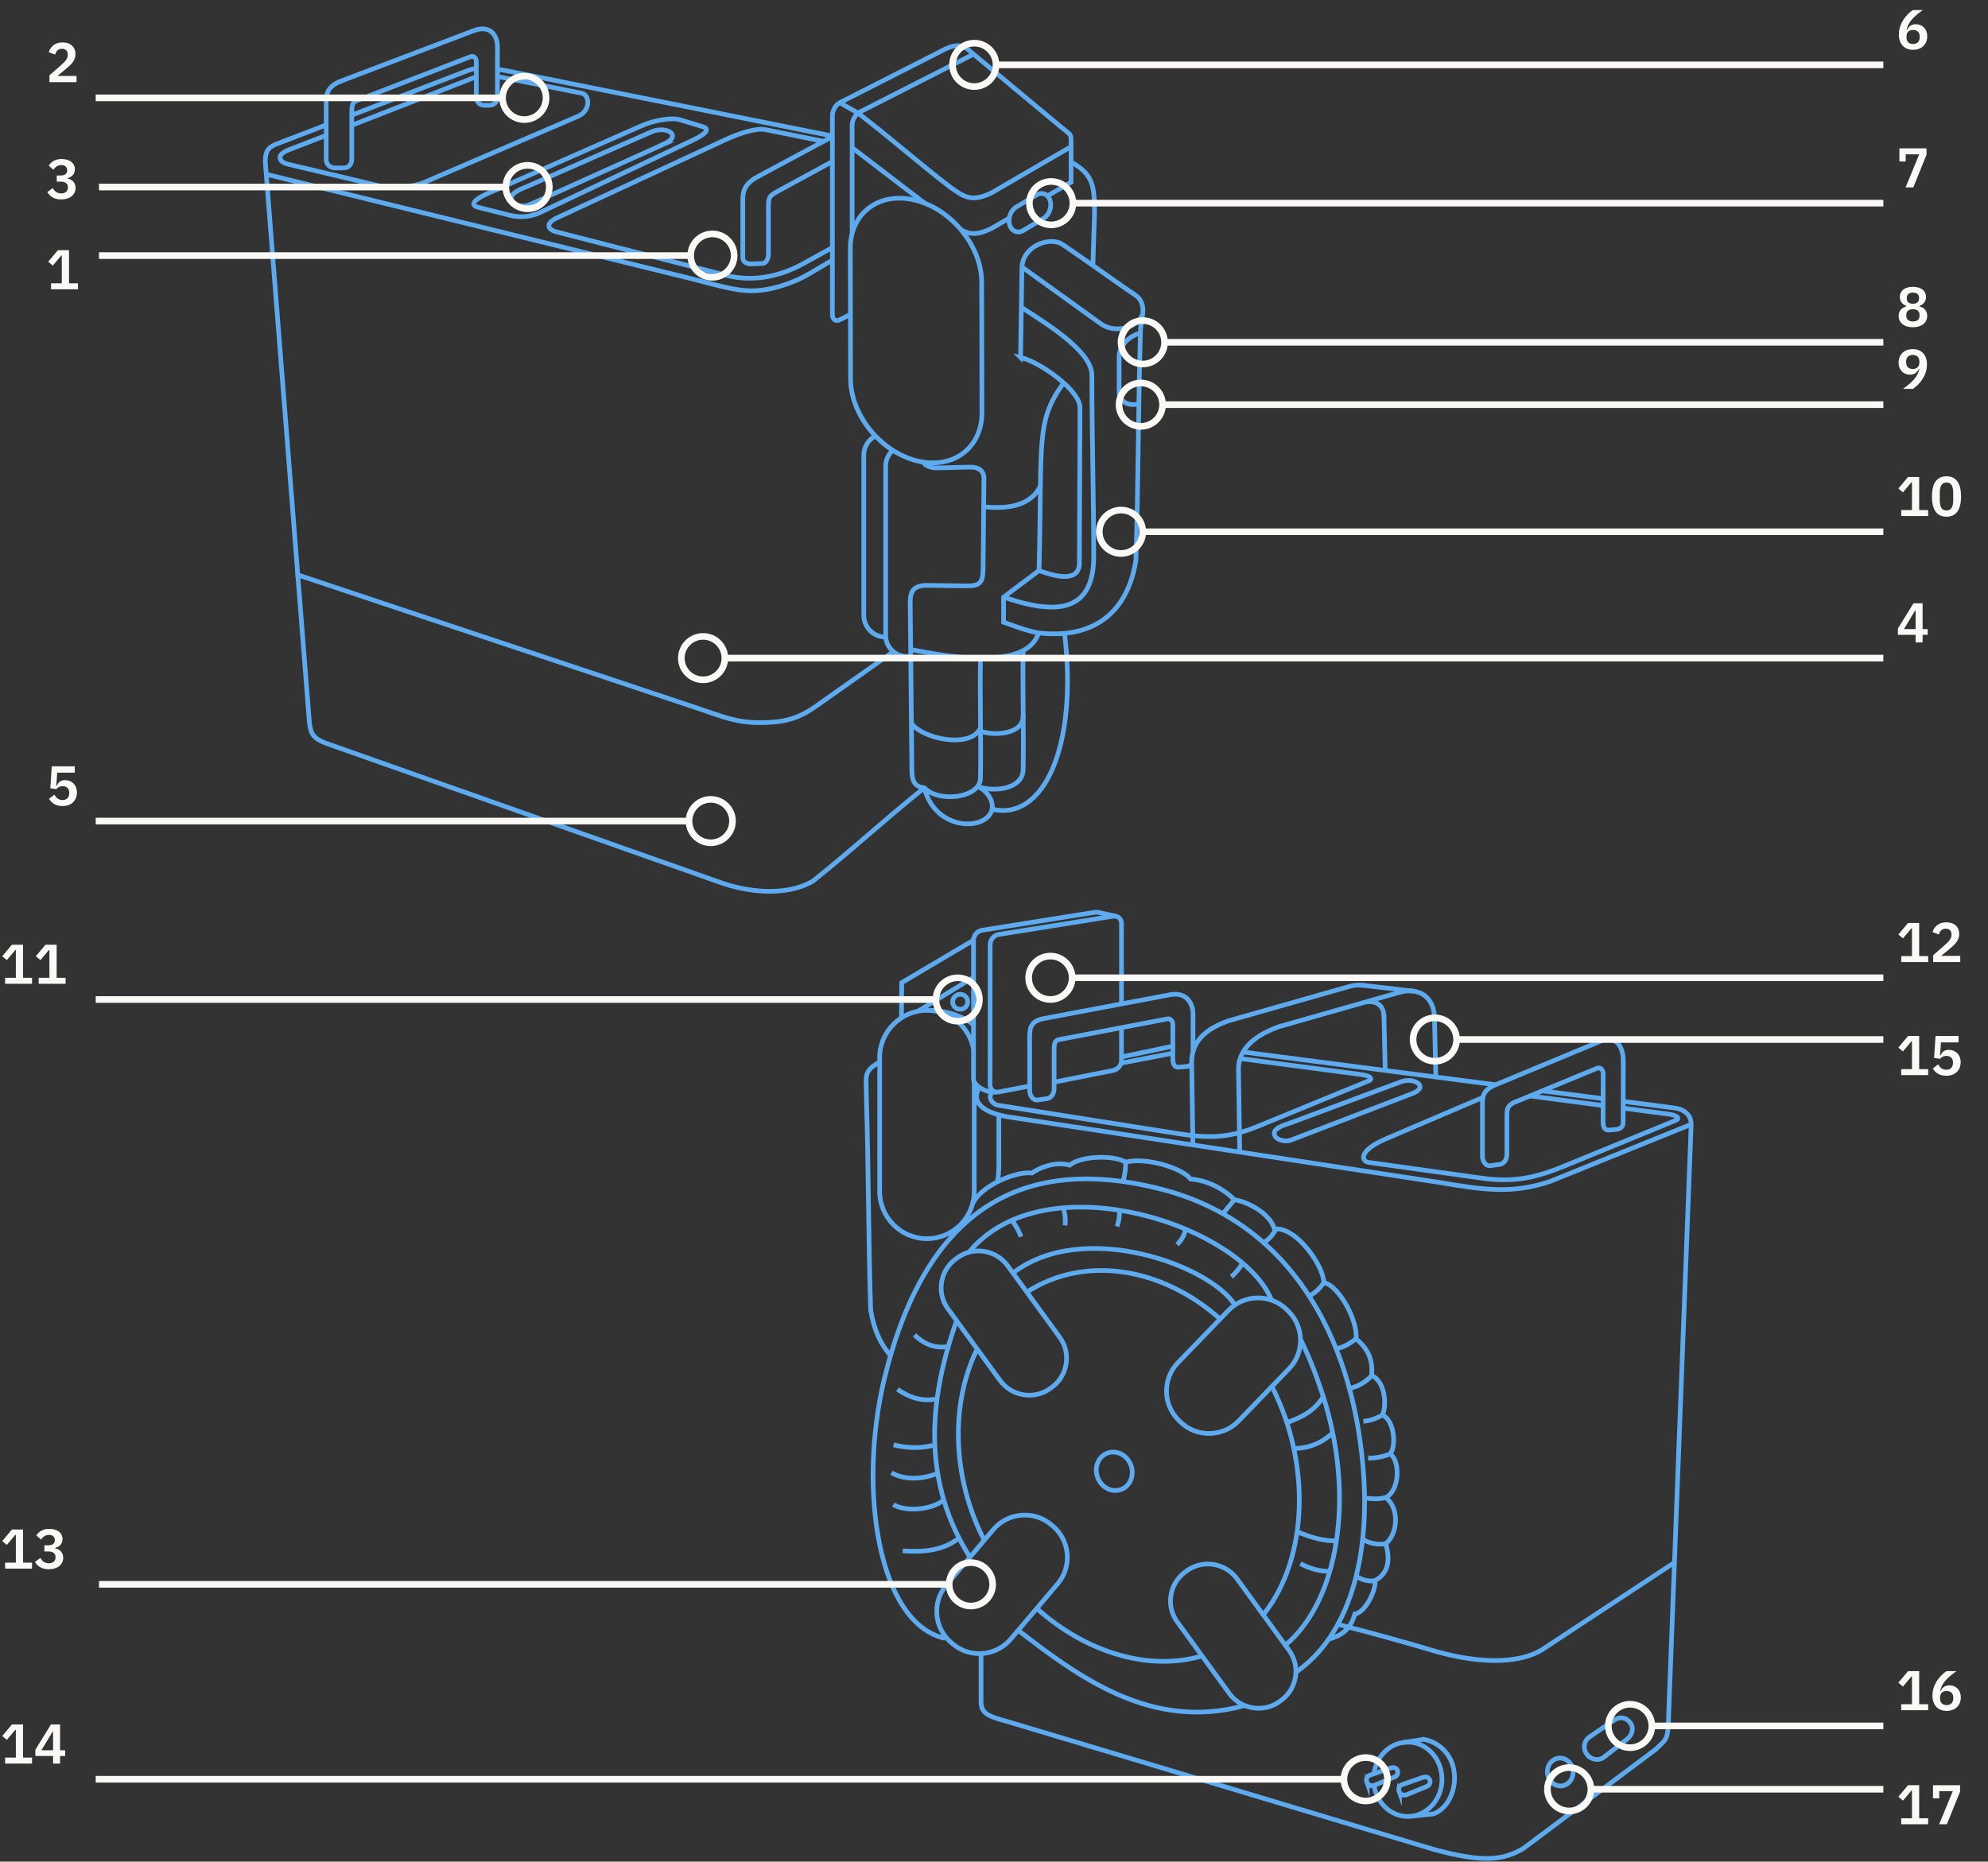 <svg width="426" height="399" viewBox="0 0 426 399" fill="none" xmlns="http://www.w3.org/2000/svg">
<rect x="0" y="0" width="426" height="399" fill="#333333" stroke="none"/>
<g clip-path="url(#clip0_7129_48858)">
<path fill-rule="evenodd" clip-rule="evenodd" d="M196.25 42.938C203.989 44.915 210.334 52.814 210.361 60.466L210.416 88.43C210.429 96.083 204.112 100.734 196.373 98.743C188.634 96.765 182.276 88.867 182.263 81.214L182.208 53.25C182.194 45.597 188.511 40.946 196.25 42.938Z" stroke="#5EAAEE" stroke-miterlimit="22.93"/>
<path d="M182.235 67.383L179.952 68.543C179.077 68.993 178.366 68.447 178.366 67.356V24.823C178.366 23.718 179.077 22.45 179.952 22.013L201.46 11.073C205.261 8.959 206.491 9.722 208.406 11.441C214.736 16.72 221.081 21.986 227.411 27.265C229.722 29.188 229.503 28.452 229.517 31.412C229.531 34.085 229.503 36.363 229.517 39.037C227.821 40.019 226.126 41.001 224.43 41.997M182.604 31.657C187.773 35.613 192.955 39.569 198.123 43.539M205.985 49.295C207.695 50.236 209.417 50.482 212.549 48.913L216.268 46.744" stroke="#5EAAEE" stroke-miterlimit="22.93"/>
<path d="M182.604 50.077V26.846C182.604 25.741 183.315 24.473 184.191 24.036L208.611 11.609" stroke="#5EAAEE" stroke-miterlimit="22.93"/>
<path d="M179.966 22.016L183.876 24.239C190.658 29.436 197.044 35.084 203.839 40.281C206.56 42.123 208.16 43.473 212.549 41.29L229.545 31.414" stroke="#5EAAEE" stroke-miterlimit="22.93"/>
<path d="M229.544 34.727C235.752 38.3 234.576 41.015 234.193 56.852" stroke="#5EAAEE" stroke-miterlimit="22.93"/>
<path fill-rule="evenodd" clip-rule="evenodd" d="M218.688 76.611C218.784 70.145 218.893 63.679 218.989 57.213C219.303 52.575 225.06 50.625 227.698 52.398C233.113 56.068 237.174 59.055 242.342 62.615C243.368 63.325 244.024 63.57 244.557 64.757C244.804 65.316 244.94 65.93 244.913 66.707C244.872 68.072 244.448 69.258 244.393 70.786C243.901 87.251 243.928 103.634 243.409 120.098C241.659 131.107 234.59 136.959 222.735 135.677C220.124 135.281 217.348 134.149 215.051 133.358V127.997C217.703 125.95 219.987 124.327 222.639 122.281C229.913 125.023 231.294 122.84 231.294 120.712L231.431 87.305C231.335 83.54 222.653 77.498 218.674 76.597L218.688 76.611Z" stroke="#5EAAEE" stroke-miterlimit="22.93"/>
<path d="M218.866 65.883C225.565 70.139 234.056 75.636 233.974 80.506C233.974 93.383 234.357 106.11 234.371 118.974C234.371 121.074 234.221 123.066 233.468 125.058C230.898 131.892 222.94 130.678 215.064 127.977" stroke="#5EAAEE" stroke-miterlimit="22.93"/>
<path d="M218.989 57.227C224.567 61.237 230.146 65.261 235.725 69.272C238.705 71.645 244.202 70.322 244.899 67.021" stroke="#5EAAEE" stroke-miterlimit="22.93"/>
<path d="M244.38 71.422C244.284 71.449 244.175 71.463 244.079 71.49C241.741 72.118 239.826 74.314 239.813 76.387V83.931C239.785 85.99 241.7 87.177 244.038 86.55" stroke="#5EAAEE" stroke-miterlimit="22.93"/>
<path fill-rule="evenodd" clip-rule="evenodd" d="M225.032 43.007C225.443 44.385 224.8 46.104 223.61 46.813L219.262 49.405C218.073 50.114 216.76 49.568 216.35 48.177C215.94 46.799 216.582 45.081 217.772 44.371L222.12 41.779C223.31 41.07 224.622 41.616 225.032 43.007Z" stroke="#5EAAEE" stroke-miterlimit="22.93"/>
<path d="M222.653 122.288C223.364 94.242 221.874 90.409 227.931 82.047" stroke="#5EAAEE" stroke-miterlimit="22.93"/>
<path d="M75.366 24.677C83.707 21.471 92.061 18.265 100.402 15.06C100.962 14.882 101.482 14.746 102.07 14.664M106.596 14.841C107.635 14.991 108.893 15.223 110.424 15.537C133.122 20.08 155.682 24.595 178.38 29.151M197.987 99.061C197.987 99.907 199.915 100.316 200.694 100.275C203.019 100.275 205.357 100.125 207.681 100.125C209.664 100.002 211.017 100.903 210.84 102.976C210.785 109.346 210.717 115.703 210.662 122.073C210.593 124.733 210.142 125.593 207.148 125.579C204.331 125.538 201.501 125.497 198.684 125.456C195.526 125.484 194.992 126.889 195.047 129.508L195.403 165.193C195.403 167.103 195.909 168.548 197.727 168.78C198.206 168.835 198.192 168.753 197.754 169.108C189.455 175.751 182.564 182.189 174.209 188.833C168.111 192.407 159.388 191.029 153.932 188.983C126.312 179.229 98.679 169.476 71.059 159.723C67.012 158.4 66.615 157.445 66.287 154.73C63.142 114.803 60.121 76.308 56.976 36.367C56.525 32.534 57.345 31.77 58.89 31.006C62.554 29.601 66.205 28.196 69.87 26.791" stroke="#5EAAEE" stroke-miterlimit="22.93"/>
<path d="M191.424 139.666C185.886 143.567 180.458 147.414 174.92 151.315C171.037 154.057 168.18 154.794 163.339 154.875C157.802 154.971 154.753 153.539 149.775 151.888C120.98 142.285 92.184 132.681 63.389 123.078" stroke="#5EAAEE" stroke-miterlimit="22.93"/>
<path d="M57.072 37.359C87.399 44.807 117.726 52.255 148.039 59.703C155.997 61.763 158.964 62.691 163.244 62.186C166.607 61.791 170.586 60.344 173.334 58.721L178.366 55.761" stroke="#5EAAEE" stroke-miterlimit="22.93"/>
<path d="M194.788 140.666C194.623 140.679 194.459 140.693 194.295 140.693C191.821 140.693 189.783 138.674 189.783 136.192V99.92C189.783 98.57 190.371 97.342 191.328 96.523" stroke="#5EAAEE" stroke-miterlimit="22.93"/>
<path d="M189.797 136.549C187.199 136.549 185.093 134.448 185.093 131.87V97.563C185.093 95.776 186.105 94.221 187.582 93.43" stroke="#5EAAEE" stroke-miterlimit="22.93"/>
<path d="M228.122 135.742C231.035 160.228 223.542 176.051 212.59 173.432C211.564 178.138 200.462 178.289 198.069 168.863" stroke="#5EAAEE" stroke-miterlimit="22.93"/>
<path fill-rule="evenodd" clip-rule="evenodd" d="M73.055 17.378L101.509 6.574C104.832 5.305 106.596 7.338 106.596 10.08V20.883C106.596 21.811 105.844 22.561 104.914 22.561H103.752C102.822 22.561 102.07 21.811 102.07 20.883V13.326C102.125 12.44 101.496 11.88 100.853 12.139L76.611 21.497C75.653 21.797 75.38 22.357 75.38 24.048V34.197C75.38 35.179 74.696 35.984 73.712 35.984H71.702C70.717 35.984 69.897 35.179 69.897 34.197V22.63C69.897 20.679 69.706 18.674 73.069 17.391L73.055 17.378Z" stroke="#5EAAEE" stroke-miterlimit="22.93"/>
<path d="M178.366 34.621L166.771 40.937C164.939 41.932 164.666 42.219 164.666 44.156V54.305C164.666 55.287 164.324 56.433 163.312 56.474L161.029 56.556C160.03 56.596 159.169 56.16 159.169 55.178V43.61C159.169 41.66 158.978 39.681 162.341 37.881L178.366 29.273" stroke="#5EAAEE" stroke-miterlimit="22.93"/>
<path fill-rule="evenodd" clip-rule="evenodd" d="M145.714 25.681L150.514 27.127C152.223 27.646 151.307 28.696 148.599 29.978L115.907 45.461C113.186 46.743 110.944 46.566 109.221 46.129L102.398 44.41C100.661 43.974 101.564 42.774 104.312 41.559L137.524 26.936C140.272 25.722 144.033 25.149 145.728 25.668L145.714 25.681Z" stroke="#5EAAEE" stroke-miterlimit="22.93"/>
<path d="M75.366 26.861L99.294 17.531C100.237 17.163 101.112 16.78 102.07 16.48M106.595 16.453C106.924 16.48 107.238 16.508 107.498 16.576L124.644 19.973C126.394 20.314 126.627 23.724 123.878 24.911L90.817 39.124C88.055 40.311 82.941 40.243 81.204 39.82L61.624 35.169C59.888 34.759 58.986 33.245 61.789 32.154L69.883 29.003" stroke="#5EAAEE" stroke-miterlimit="22.93"/>
<path d="M178.366 53.063L172.104 56.515C166.839 59.42 161.124 60.416 155.614 59.011L119.216 49.694C117.493 49.258 116.645 47.948 119.38 46.679L155.504 29.915C158.649 28.455 162.191 27.418 163.941 27.773L176.37 30.269" stroke="#5EAAEE" stroke-miterlimit="22.93"/>
<path fill-rule="evenodd" clip-rule="evenodd" d="M142.241 30.897L113.541 43.843C112.229 44.429 110.315 44.115 109.754 43.242C108.605 41.442 112.065 40.364 113.364 39.791L139.616 28.251C142.693 26.901 146.439 28.988 142.228 30.897H142.241Z" stroke="#5EAAEE" stroke-miterlimit="22.93"/>
<path d="M210.798 108.609C216.924 109.264 221.122 107.927 222.954 104.148" stroke="#5EAAEE" stroke-miterlimit="22.93"/>
<path d="M195.143 139.222C197.536 139.604 203.99 141.064 210.101 141.05C215.612 141.05 221.081 140.15 222.571 135.648" stroke="#5EAAEE" stroke-miterlimit="22.93"/>
<path d="M210.101 141.047C209.951 149.695 210.252 158.125 210.101 166.774C210.019 171.166 200.927 172.053 198.083 168.834" stroke="#5EAAEE" stroke-miterlimit="22.93"/>
<path d="M219.248 139.422C219.098 147.961 219.399 156.364 219.248 164.903C219.166 169.282 212.754 169.8 209.472 168.559" stroke="#5EAAEE" stroke-miterlimit="22.93"/>
<path d="M210.115 155.995C207.968 160.756 196.921 158.137 195.198 154.781" stroke="#5EAAEE" stroke-miterlimit="22.93"/>
<path d="M219.262 153.281C219.412 157.565 212.631 157.728 210.128 156.692" stroke="#5EAAEE" stroke-miterlimit="22.93"/>
<path d="M212.59 173.444C212.918 171.466 211.468 169.625 209.855 168.711" stroke="#5EAAEE" stroke-miterlimit="22.93"/>
<path d="M220.643 232.762C218.414 233.184 216.185 233.621 213.957 234.044C212.972 234.235 212.152 233.498 212.152 232.489C212.152 222.463 212.166 212.436 212.179 202.41C212.179 201.401 212.986 200.432 213.984 200.282C222.161 198.973 230.337 197.677 238.514 196.367C239.512 196.204 240.318 196.913 240.318 197.922V215.178M240.318 220.266V227.305C240.318 228.315 239.498 229.242 238.514 229.433C234.302 230.265 230.077 231.097 225.866 231.929" stroke="#5EAAEE" stroke-miterlimit="22.93"/>
<path d="M188.484 227.586C187.554 228.227 186.406 228.814 185.913 229.891C185.681 230.396 185.571 230.969 185.585 231.678C185.612 232.92 185.626 234.311 185.667 235.702C186.118 250.748 186.091 265.713 186.57 280.759C187.212 284.81 188.648 288.098 190.836 290.498" stroke="#5EAAEE" stroke-miterlimit="22.93"/>
<path d="M255.359 228.015C255.113 228.342 254.703 228.547 254.183 228.588C253.637 228.642 253.09 228.697 252.543 228.738C251.572 228.833 251.326 227.81 251.326 226.924V219.708C251.38 218.875 250.779 218.234 250.164 218.371C242.466 219.844 234.768 221.317 227.056 222.79C226.14 222.913 225.88 223.418 225.88 225.028V233.362C225.88 234.304 225.333 235.327 224.39 235.463C223.692 235.558 222.995 235.668 222.298 235.763C221.354 235.9 220.643 234.754 220.643 233.812V222.777C220.643 220.908 220.452 218.903 223.679 218.303C232.717 216.597 241.755 214.892 250.793 213.187C253.978 212.587 255.646 214.742 255.646 217.348V225.423" stroke="#5EAAEE" stroke-miterlimit="22.93"/>
<path fill-rule="evenodd" clip-rule="evenodd" d="M302.586 234.396C293.945 237.711 285.303 241.025 276.675 244.34C275.499 244.79 273.763 244.395 273.257 243.563C272.218 241.858 275.335 241.107 276.525 240.671C284.428 237.724 292.331 234.791 300.234 231.845C303.01 230.808 306.387 232.936 302.586 234.396Z" stroke="#5EAAEE" stroke-miterlimit="22.93"/>
<path d="M213.396 234.055C210.867 234.246 208.611 232.391 208.611 231.368V201.508C208.611 200.498 209.418 199.53 210.416 199.38C218.346 198.111 226.277 196.856 234.207 195.588C234.836 195.492 234.877 195.451 235.492 195.588C236.695 195.847 237.899 196.106 239.102 196.365" stroke="#5EAAEE" stroke-miterlimit="22.93"/>
<path fill-rule="evenodd" clip-rule="evenodd" d="M237.297 311.443C239.266 310.707 241.508 311.839 242.329 313.994C243.149 316.15 242.219 318.496 240.25 319.232C238.281 319.969 236.039 318.837 235.219 316.682C234.398 314.526 235.328 312.194 237.297 311.443Z" stroke="#5EAAEE" stroke-miterlimit="22.93"/>
<path d="M220.041 276.929C232.457 268.895 249.028 271.623 261.457 282.7M272.56 297.173C280.928 313.556 280.34 334.017 270.769 345.994M257.711 354.861C246.294 358.326 232.703 354.192 222.174 344.739M210.908 330.129C203.962 316.598 203.634 300.801 209.39 289.138" stroke="#5EAAEE" stroke-miterlimit="22.93"/>
<path fill-rule="evenodd" clip-rule="evenodd" d="M275.678 280.628C275.787 280.737 275.896 280.833 275.992 280.942C279.479 284.298 279.588 289.877 276.224 293.355C272.615 297.093 269.019 300.817 265.409 304.554C262.045 308.033 256.453 308.142 252.966 304.786C252.857 304.677 252.748 304.582 252.652 304.473C249.165 301.117 249.056 295.538 252.42 292.059C256.029 288.322 259.625 284.598 263.235 280.86C266.599 277.382 272.191 277.272 275.678 280.628Z" stroke="#5EAAEE" stroke-miterlimit="22.93"/>
<path fill-rule="evenodd" clip-rule="evenodd" d="M204.181 352.348C204.071 352.252 203.948 352.157 203.839 352.061C200.147 348.937 199.668 343.372 202.8 339.689C206.15 335.733 209.513 331.777 212.863 327.821C215.994 324.138 221.573 323.661 225.265 326.784C225.374 326.88 225.497 326.975 225.606 327.071C229.298 330.195 229.777 335.76 226.646 339.443C223.296 343.399 219.932 347.355 216.582 351.311C213.451 354.994 207.872 355.472 204.181 352.348Z" stroke="#5EAAEE" stroke-miterlimit="22.93"/>
<path fill-rule="evenodd" clip-rule="evenodd" d="M349.28 369.169C349.28 369.169 349.335 369.237 349.362 369.278C350.196 370.424 349.731 371.911 348.61 372.784C346.969 374.052 345.342 375.334 343.701 376.603C342.58 377.476 340.926 377.176 340.078 376.03C340.051 375.989 340.023 375.962 339.996 375.921C339.162 374.775 339.394 373.111 340.57 372.306C342.334 371.092 344.111 369.892 345.875 368.678C347.051 367.873 348.432 368.023 349.266 369.169H349.28Z" stroke="#5EAAEE" stroke-miterlimit="22.93"/>
<path fill-rule="evenodd" clip-rule="evenodd" d="M225.333 297.38C225.224 297.462 225.128 297.53 225.019 297.612C221.573 300.067 216.76 299.262 214.271 295.838C210.552 290.723 206.833 285.608 203.114 280.492C200.626 277.068 201.446 272.226 204.892 269.77C205.001 269.689 205.097 269.62 205.206 269.539C208.652 267.07 213.465 267.888 215.953 271.312C219.672 276.427 223.391 281.543 227.111 286.658C229.599 290.082 228.779 294.924 225.333 297.38Z" stroke="#5EAAEE" stroke-miterlimit="22.93"/>
<path d="M208.761 231.844V255.375C208.761 260.941 204.194 265.483 198.629 265.483C193.064 265.483 188.498 260.927 188.498 255.375V226.647C188.498 221.082 193.064 216.539 198.629 216.539C203.606 216.539 207.763 220.154 208.611 224.887" stroke="#5EAAEE" stroke-miterlimit="22.93"/>
<path d="M198.629 216.523C202.526 216.523 205.972 217.56 208.611 219.634M214.039 238.949V249.426C214.039 250.817 213.943 252.113 213.752 253.313" stroke="#5EAAEE" stroke-miterlimit="22.93"/>
<path fill-rule="evenodd" clip-rule="evenodd" d="M320.689 232.416C328.127 229.32 335.552 226.237 342.99 223.14C346.19 221.926 347.967 224.027 347.844 227.901C347.844 232.13 347.83 236.359 347.817 240.587C347.817 241.46 347.256 241.979 346.367 242.061C345.82 242.115 345.274 242.17 344.727 242.211C343.756 242.306 343.51 241.283 343.51 240.396C343.51 237.996 343.537 232.648 343.537 230.234C343.592 229.402 342.99 228.761 342.375 228.897C336.345 231.393 330.301 233.89 324.258 236.372C323.137 237.068 322.904 237.504 322.904 239.114V247.449C322.904 248.39 322.357 249.413 321.414 249.55C320.717 249.645 320.019 249.754 319.322 249.85C318.378 249.986 317.667 248.84 317.667 247.899V236.863C317.667 234.995 317.667 233.644 320.703 232.389L320.689 232.416Z" stroke="#5EAAEE" stroke-miterlimit="22.93"/>
<path d="M193.174 218.136C193.188 215.626 193.215 213.116 193.229 210.606C198.356 207.578 203.483 204.55 208.611 201.508" stroke="#5EAAEE" stroke-miterlimit="22.93"/>
<path d="M208.61 209.445C204.645 211.873 200.694 214.288 196.729 216.716" stroke="#5EAAEE" stroke-miterlimit="22.93"/>
<path d="M210.224 354.412C210.224 357.959 210.224 361.519 210.224 365.066C210.47 367.126 211.345 367.767 215.953 368.995C246.362 378.12 276.771 387.233 307.18 396.358C317.777 399.278 322.221 398.718 326.501 396.127C335.921 389.074 345.342 382.008 354.763 374.956C357.484 372.391 357.415 373.005 357.621 366.157C359.207 324.443 360.806 282.729 362.392 241.014C362.406 238.832 360.765 237.659 358.578 237.44C354.995 236.977 351.427 236.513 347.844 236.049M343.51 235.476C339.203 234.917 334.882 234.358 330.575 233.798M320.525 232.502C302.258 230.129 284.633 227.851 266.38 225.477M256.111 224.14C255.947 224.127 255.783 224.1 255.633 224.086M251.312 224.222C247.648 224.986 243.983 225.764 240.319 226.528M209.869 233.034C208.351 235.503 209.418 238.15 215.707 239.323C246.472 244.002 277.236 248.681 308.001 253.36C318.146 255.078 324.026 255.91 332.093 253.237C342.184 249.158 352.288 245.066 362.379 240.987" stroke="#5EAAEE" stroke-miterlimit="22.93"/>
<path d="M265.655 246.933C265.573 240.958 265.477 234.997 265.395 229.022C265.409 225.776 267.61 222.338 274.077 220.033C282.582 217.619 291.087 215.19 299.592 212.776C304.008 211.398 307.44 213.635 307.399 218.492C307.495 222.557 307.577 226.608 307.672 230.673" stroke="#5EAAEE" stroke-miterlimit="22.93"/>
<path d="M255.619 245.403C255.537 239.428 255.441 233.685 255.359 227.71C255.373 224.464 256.767 221.081 263.235 218.789C271.739 216.375 280.244 213.947 288.749 211.532C290.034 211.137 291.237 211.041 292.29 211.218M296.556 217.384C296.652 221.395 296.734 225.405 296.829 229.415" stroke="#5EAAEE" stroke-miterlimit="22.93"/>
<path d="M302.764 212.417C299.099 211.994 295.435 211.571 291.771 211.148" stroke="#5EAAEE" stroke-miterlimit="22.93"/>
<path d="M296.57 217.862C296.488 215.488 295.066 214.424 292.591 214.765" stroke="#5EAAEE" stroke-miterlimit="22.93"/>
<path d="M286.465 348.083C293.603 349.911 300.754 351.862 307.932 354.017C318.529 356.936 326.131 356.2 330.411 353.594C339.873 347.361 349.334 341.14 358.783 334.906" stroke="#5EAAEE" stroke-miterlimit="22.93"/>
<path fill-rule="evenodd" clip-rule="evenodd" d="M334.772 376.85C333.268 376.564 331.846 377.655 331.614 379.278C331.381 380.902 332.407 382.457 333.911 382.743C335.415 383.03 336.823 381.938 337.069 380.315C337.302 378.692 336.276 377.137 334.772 376.85Z" stroke="#5EAAEE" stroke-miterlimit="22.93"/>
<path d="M294.41 380.176C294.929 376.329 297.978 373.383 301.67 373.383C305.717 373.383 308.999 376.957 308.999 381.349C308.999 385.742 305.717 389.316 301.67 389.316C298.033 389.316 295.011 386.437 294.437 382.659" stroke="#5EAAEE" stroke-miterlimit="22.93"/>
<path fill-rule="evenodd" clip-rule="evenodd" d="M299.893 384.147C299.893 384.147 299.879 384.106 299.865 384.092C299.578 383.519 299.756 382.728 300.371 382.523C301.862 382.005 303.338 381.487 304.829 380.968C305.43 380.764 306.005 380.791 306.305 381.35C306.305 381.364 306.319 381.391 306.333 381.405C306.62 381.978 306.36 382.619 305.758 382.865C304.323 383.451 302.901 384.051 301.465 384.638C300.877 384.883 300.18 384.706 299.893 384.133V384.147Z" stroke="#5EAAEE" stroke-miterlimit="22.93"/>
<path d="M302.887 389.225C304.295 389.074 305.717 388.924 307.126 388.774C310.093 387.738 311.87 384.095 311.679 380.535C311.474 376.538 308.876 373.551 305.088 372.773C303.625 373.005 302.149 373.237 300.686 373.469" stroke="#5EAAEE" stroke-miterlimit="22.93"/>
<path fill-rule="evenodd" clip-rule="evenodd" d="M292.974 382.131C292.974 382.131 292.96 382.09 292.946 382.077C292.659 381.504 292.837 380.712 293.452 380.508C294.943 379.99 296.419 379.471 297.91 378.953C298.511 378.748 299.086 378.775 299.386 379.335C299.386 379.348 299.4 379.376 299.414 379.389C299.701 379.962 299.441 380.603 298.839 380.849C297.404 381.435 295.982 382.036 294.546 382.622C293.958 382.868 293.261 382.69 292.974 382.117V382.131Z" stroke="#5EAAEE" stroke-miterlimit="22.93"/>
<path d="M327.909 234.898C333.105 235.58 338.3 236.263 343.496 236.945M347.817 237.504C351.057 237.927 354.298 238.35 357.552 238.786C359.63 239.059 359.931 239.768 359.152 240.096C351.167 243.37 343.168 246.657 335.183 249.931C329.071 252.441 324.395 253.464 317.531 252.509C309.436 251.377 301.342 250.245 293.234 249.126C291.88 248.935 290.786 246.725 297.076 244.038C303.981 241.091 310.872 238.145 317.777 235.199" stroke="#5EAAEE" stroke-miterlimit="22.93"/>
<path d="M265.737 226.878C274.406 228.024 283.088 229.17 291.757 230.316C293.835 230.589 294.136 231.298 293.357 231.625C285.371 234.899 277.373 238.187 269.388 241.46C263.276 243.97 258.873 243.998 252.036 242.906C239.293 240.901 226.563 238.882 213.82 236.877C212.835 236.727 211.277 235.186 212.863 233.849M240.236 227.86C243.928 227.151 247.62 226.442 251.312 225.719" stroke="#5EAAEE" stroke-miterlimit="22.93"/>
<path fill-rule="evenodd" clip-rule="evenodd" d="M274.474 364.476C274.365 364.557 274.269 364.626 274.16 364.707C270.714 367.163 265.901 366.358 263.413 362.934C259.693 357.819 255.974 352.703 252.255 347.588C249.767 344.164 250.587 339.321 254.033 336.866C254.142 336.784 254.238 336.716 254.347 336.634C257.793 334.179 262.606 334.984 265.094 338.407C268.813 343.523 272.533 348.638 276.252 353.754C278.74 357.178 277.92 362.02 274.474 364.476Z" stroke="#5EAAEE" stroke-miterlimit="22.93"/>
<path d="M218.196 349.433C231.131 359.405 246.732 371.041 266.694 365.543M277.701 358.395C289.228 350.375 293.234 334.033 292.277 317.268C290.65 288.772 277.729 262.213 248.687 254.833C215.475 246.403 197.385 263.208 189.551 295.306C183.753 319.096 188.197 348.015 202.485 351.138" stroke="#5EAAEE" stroke-miterlimit="22.93"/>
<path d="M207.749 333.595C197.932 317.963 198.629 300.98 204.987 283.069M217.074 272.838C232.224 261.216 259.434 271.283 264.616 279.7" stroke="#5EAAEE" stroke-miterlimit="22.93"/>
<path d="M278.685 287.094C280.559 290.736 282.309 295.456 283.526 299.234C290.376 320.596 286.944 342.967 275.431 352.612" stroke="#5EAAEE" stroke-miterlimit="22.93"/>
<path d="M284.702 351.324C287.204 350.655 289.378 349.4 290.335 345.908C292.454 345.731 294.929 340.875 294.629 338.774C297.527 337.219 297.951 334.395 296.953 330.862C299.606 328.652 299.879 323.21 296.953 320.959C299.756 319.636 300.235 313.443 297.91 311.588C299.223 309.951 298.826 304.453 296.242 303.267C297.281 300.961 296.666 295.873 293.918 294.823C294.232 291.644 293.234 289.066 290.581 286.965C291.032 282.887 286.698 275.384 283.663 274.893C283.69 271.36 277.742 262.848 273.107 263.407C272.041 259.861 267.022 257.474 264.493 257.133C262.374 254.923 258.805 252.958 255.127 252.699C253.363 250.367 245.692 247.966 241.208 249.071C238.61 247.529 231.773 247.693 229.203 249.712C226.181 248.852 222.694 250.285 221.108 251.417C218.004 250.967 210.334 253.9 208.378 258.06" stroke="#5EAAEE" stroke-miterlimit="22.93"/>
<path d="M283.553 299.328C281.803 302.302 278.945 303.802 275.759 304.88" stroke="#5EAAEE" stroke-miterlimit="22.93"/>
<path d="M285.577 307.102C282.747 309.775 279.424 310.525 277.236 310.416" stroke="#5EAAEE" stroke-miterlimit="22.93"/>
<path d="M297.91 311.602C296.611 312.188 294.3 312.625 293.166 312.461" stroke="#5EAAEE" stroke-miterlimit="22.93"/>
<path d="M296.242 303.273C294.915 304.037 293.562 304.501 292.153 304.624" stroke="#5EAAEE" stroke-miterlimit="22.93"/>
<path d="M293.917 294.828C292.673 296.26 291.046 297.12 289.173 297.597" stroke="#5EAAEE" stroke-miterlimit="22.93"/>
<path d="M290.567 286.969C289.2 287.965 287.997 288.742 286.465 289.015" stroke="#5EAAEE" stroke-miterlimit="22.93"/>
<path d="M283.662 274.898C282.815 276.222 281.748 277.122 280.545 277.763" stroke="#5EAAEE" stroke-miterlimit="22.93"/>
<path d="M273.435 263.367C272.833 264.622 271.944 265.604 270.796 266.341" stroke="#5EAAEE" stroke-miterlimit="22.93"/>
<path d="M296.953 320.961C295.366 321.357 293.876 321.288 292.413 321.016" stroke="#5EAAEE" stroke-miterlimit="22.93"/>
<path d="M296.953 330.865C295.339 331.111 293.685 330.879 291.989 329.938" stroke="#5EAAEE" stroke-miterlimit="22.93"/>
<path d="M294.628 338.777C293.247 338.995 291.907 338.682 290.622 337.781" stroke="#5EAAEE" stroke-miterlimit="22.93"/>
<path d="M284.948 336.797C282.528 336.77 280.49 336.101 278.645 335.133" stroke="#5EAAEE" stroke-miterlimit="22.93"/>
<path d="M286.753 330.251C283.731 330.361 280.819 329.515 277.961 328.273" stroke="#5EAAEE" stroke-miterlimit="22.93"/>
<path d="M205.507 329.648C202.102 332.336 197.891 332.718 193.447 332.39" stroke="#5EAAEE" stroke-miterlimit="22.93"/>
<path d="M202.225 321.453C199.819 323.649 193.885 324.072 191.423 322.463" stroke="#5EAAEE" stroke-miterlimit="22.93"/>
<path d="M200.926 315.793C197.836 316.979 194.076 317.361 191.027 315.656" stroke="#5EAAEE" stroke-miterlimit="22.93"/>
<path d="M199.887 309.787C196.906 310.523 194.144 310.332 191.478 309.664" stroke="#5EAAEE" stroke-miterlimit="22.93"/>
<path d="M200.421 299.861C197.549 300.42 194.869 299.519 192.312 297.773" stroke="#5EAAEE" stroke-miterlimit="22.93"/>
<path d="M203.196 288.594C199.969 289.112 197.822 287.844 195.949 286.125" stroke="#5EAAEE" stroke-miterlimit="22.93"/>
<path d="M272.478 278.66C265.928 262.536 223.801 248.759 207.64 268.375" stroke="#5EAAEE" stroke-miterlimit="22.93"/>
<path d="M266.27 270.734C265.833 271.526 264.698 272.985 263.85 273.626" stroke="#5EAAEE" stroke-miterlimit="22.93"/>
<path d="M264.493 257.133C263.686 258.129 262.866 259.124 262.059 260.12" stroke="#5EAAEE" stroke-miterlimit="22.93"/>
<path d="M254.019 263.438C253.787 264.883 253.144 265.797 252.242 266.766" stroke="#5EAAEE" stroke-miterlimit="22.93"/>
<path d="M241.208 249.086C241.221 250.505 241.057 251.896 240.633 253.233" stroke="#5EAAEE" stroke-miterlimit="22.93"/>
<path d="M239.881 259.398C239.949 260.558 239.772 261.731 239.375 262.85" stroke="#5EAAEE" stroke-miterlimit="22.93"/>
<path d="M227.821 258.883C228.218 260.029 228.368 261.284 228.231 262.634" stroke="#5EAAEE" stroke-miterlimit="22.93"/>
<path d="M216.828 261.531C217.594 262.554 218.36 263.809 218.77 265.064" stroke="#5EAAEE" stroke-miterlimit="22.93"/>
<path d="M207.367 214.711C207.367 213.822 206.644 213.102 205.753 213.102C204.862 213.102 204.14 213.822 204.14 214.711C204.14 215.6 204.862 216.321 205.753 216.321C206.644 216.321 207.367 215.6 207.367 214.711Z" stroke="#5EAAEE" stroke-miterlimit="22.93"/>
<path d="M16.709 62H10.937V60.716H13.241V54.764H13.133L11.309 56.924L10.325 56.096L12.401 53.624H14.789V60.716H16.709V62Z" fill="#FBF9F6"/>
<path d="M12.161 37.61H12.989C13.949 37.61 14.393 37.166 14.393 36.566V36.482C14.393 35.798 13.913 35.378 13.157 35.378C12.425 35.378 11.849 35.75 11.441 36.386L10.433 35.474C10.997 34.694 11.789 34.082 13.205 34.082C14.897 34.082 16.049 34.922 16.049 36.266C16.049 37.346 15.317 37.994 14.441 38.174V38.246C15.413 38.426 16.193 39.098 16.193 40.286C16.193 41.762 14.957 42.746 13.109 42.746C11.477 42.746 10.661 42.002 10.133 41.186L11.297 40.298C11.669 40.97 12.173 41.45 13.109 41.45C14.033 41.45 14.549 40.97 14.549 40.19V40.106C14.549 39.338 13.985 38.93 12.989 38.93H12.161V37.61Z" fill="#FBF9F6"/>
<path d="M411.987 137.68H410.487V136.06H406.695V134.716L410.031 129.304H411.987V134.836H413.079V136.06H411.987V137.68ZM410.391 130.84L407.991 134.836H410.487V130.84H410.391Z" fill="#FBF9F6"/>
<path d="M16.025 164.241V165.609H12.257L12.065 168.417H12.149C12.509 167.697 12.917 167.205 13.925 167.205C15.365 167.205 16.481 168.189 16.481 169.857C16.481 171.537 15.365 172.761 13.385 172.761C11.837 172.761 11.009 172.017 10.505 171.201L11.657 170.313C12.029 170.961 12.485 171.465 13.397 171.465C14.333 171.465 14.837 170.901 14.837 169.989V169.893C14.837 169.029 14.309 168.501 13.433 168.501C12.749 168.501 12.329 168.825 12.077 169.125L10.781 168.945L11.093 164.241H16.025Z" fill="#FBF9F6"/>
<path d="M409.947 10.675C408.027 10.675 406.899 9.391 406.899 7.387C406.899 4.987 408.495 3.103 409.899 2.155H412.035C410.067 3.571 408.915 4.699 408.543 6.403L408.639 6.427C408.951 5.779 409.479 5.191 410.535 5.191C411.927 5.191 412.983 6.199 412.983 7.783C412.983 9.475 411.795 10.675 409.947 10.675ZM409.947 9.427C410.823 9.427 411.363 8.923 411.363 8.011V7.831C411.363 6.919 410.823 6.415 409.947 6.415C409.059 6.415 408.531 6.919 408.531 7.831V8.011C408.531 8.923 409.059 9.427 409.947 9.427Z" fill="#FBF9F6"/>
<path d="M409.995 40.172H408.339L411.255 33.08H408.363V34.616H407.019V31.796H412.827V33.152L409.995 40.172Z" fill="#FBF9F6"/>
<path d="M409.911 70.136C407.955 70.136 406.851 69.104 406.851 67.7C406.851 66.62 407.511 65.936 408.507 65.66V65.564C407.679 65.264 407.103 64.616 407.103 63.644C407.103 62.372 408.111 61.472 409.911 61.472C411.711 61.472 412.719 62.372 412.719 63.644C412.719 64.616 412.143 65.264 411.315 65.564V65.66C412.311 65.936 412.971 66.62 412.971 67.7C412.971 69.104 411.867 70.136 409.911 70.136ZM409.911 68.9C410.811 68.9 411.327 68.456 411.327 67.712V67.46C411.327 66.716 410.811 66.272 409.911 66.272C409.011 66.272 408.495 66.716 408.495 67.46V67.712C408.495 68.456 409.011 68.9 409.911 68.9ZM409.911 65.096C410.751 65.096 411.219 64.688 411.219 63.992V63.8C411.219 63.116 410.751 62.708 409.911 62.708C409.071 62.708 408.603 63.116 408.603 63.8V63.992C408.603 64.688 409.071 65.096 409.911 65.096Z" fill="#FBF9F6"/>
<path d="M412.923 78.112C412.923 80.512 411.327 82.396 409.923 83.344H407.787C409.755 81.928 410.907 80.8 411.279 79.096L411.183 79.072C410.871 79.72 410.343 80.308 409.287 80.308C407.895 80.308 406.839 79.3 406.839 77.716C406.839 76.024 408.027 74.824 409.875 74.824C411.795 74.824 412.923 76.108 412.923 78.112ZM409.875 79.084C410.763 79.084 411.291 78.58 411.291 77.668V77.488C411.291 76.576 410.763 76.072 409.875 76.072C408.999 76.072 408.459 76.576 408.459 77.488V77.668C408.459 78.58 408.999 79.084 409.875 79.084Z" fill="#FBF9F6"/>
<path d="M413.175 110.602H407.403V109.318H409.707V103.366H409.599L407.775 105.526L406.791 104.698L408.867 102.226H411.255V109.318H413.175V110.602ZM417.106 110.746C414.97 110.746 413.986 109.15 413.986 106.414C413.986 103.678 414.97 102.082 417.106 102.082C419.242 102.082 420.226 103.678 420.226 106.414C420.226 109.15 419.242 110.746 417.106 110.746ZM417.106 109.414C418.174 109.414 418.546 108.55 418.546 107.17V105.658C418.546 104.278 418.174 103.414 417.106 103.414C416.038 103.414 415.666 104.278 415.666 105.658V107.17C415.666 108.55 416.038 109.414 417.106 109.414Z" fill="#FBF9F6"/>
<path d="M6.864 210.852H1.092V209.568H3.396V203.616H3.288L1.464 205.776L0.48 204.948L2.556 202.476H4.944V209.568H6.864V210.852ZM14.059 210.852H8.287V209.568H10.591V203.616H10.483L8.659 205.776L7.675 204.948L9.751 202.476H12.139V209.568H14.059V210.852Z" fill="#FBF9F6"/>
<path d="M413.175 206.195H407.403V204.911H409.707V198.959H409.599L407.775 201.119L406.791 200.291L408.867 197.819H411.255V204.911H413.175V206.195ZM420.058 204.863V206.195H414.25V204.731L416.878 202.427C417.766 201.647 418.174 201.071 418.174 200.339V200.183C418.174 199.451 417.622 199.043 416.938 199.043C416.074 199.043 415.666 199.607 415.474 200.291L414.106 199.763C414.466 198.647 415.366 197.675 417.07 197.675C418.834 197.675 419.842 198.731 419.842 200.171C419.842 201.563 418.894 202.451 417.73 203.411L415.966 204.863H420.058Z" fill="#FBF9F6"/>
<path d="M413.175 230.422H407.403V229.138H409.707V223.186H409.599L407.775 225.346L406.791 224.518L408.867 222.046H411.255V229.138H413.175V230.422ZM419.686 222.046V223.414H415.918L415.726 226.222H415.81C416.17 225.502 416.578 225.01 417.586 225.01C419.026 225.01 420.142 225.994 420.142 227.662C420.142 229.342 419.026 230.566 417.046 230.566C415.498 230.566 414.67 229.822 414.166 229.006L415.318 228.118C415.69 228.766 416.146 229.27 417.058 229.27C417.994 229.27 418.498 228.706 418.498 227.794V227.698C418.498 226.834 417.97 226.306 417.094 226.306C416.41 226.306 415.99 226.63 415.738 226.93L414.442 226.75L414.754 222.046H419.686Z" fill="#FBF9F6"/>
<path d="M413.175 366.547H407.403V365.263H409.707V359.311H409.599L407.775 361.471L406.791 360.643L408.867 358.171H411.255V365.263H413.175V366.547ZM417.142 366.691C415.222 366.691 414.094 365.407 414.094 363.403C414.094 361.003 415.69 359.119 417.094 358.171H419.23C417.262 359.587 416.11 360.715 415.738 362.419L415.834 362.443C416.146 361.795 416.674 361.207 417.73 361.207C419.122 361.207 420.178 362.215 420.178 363.799C420.178 365.491 418.99 366.691 417.142 366.691ZM417.142 365.443C418.018 365.443 418.558 364.939 418.558 364.027V363.847C418.558 362.935 418.018 362.431 417.142 362.431C416.254 362.431 415.726 362.935 415.726 363.847V364.027C415.726 364.939 416.254 365.443 417.142 365.443Z" fill="#FBF9F6"/>
<path d="M413.175 390.992H407.403V389.708H409.707V383.756H409.599L407.775 385.916L406.791 385.088L408.867 382.616H411.255V389.708H413.175V390.992ZM417.19 390.992H415.534L418.45 383.9H415.558V385.436H414.214V382.616H420.022V383.972L417.19 390.992Z" fill="#FBF9F6"/>
<path d="M6.864 336.195H1.092V334.911H3.396V328.959H3.288L1.464 331.119L0.48 330.291L2.556 327.819H4.944V334.911H6.864V336.195ZM9.511 331.203H10.339C11.299 331.203 11.743 330.759 11.743 330.159V330.075C11.743 329.391 11.263 328.971 10.507 328.971C9.775 328.971 9.199 329.343 8.791 329.979L7.783 329.067C8.347 328.287 9.139 327.675 10.555 327.675C12.247 327.675 13.399 328.515 13.399 329.859C13.399 330.939 12.667 331.587 11.791 331.767V331.839C12.763 332.019 13.543 332.691 13.543 333.879C13.543 335.355 12.307 336.339 10.459 336.339C8.827 336.339 8.011 335.595 7.483 334.779L8.647 333.891C9.019 334.563 9.523 335.043 10.459 335.043C11.383 335.043 11.899 334.563 11.899 333.783V333.699C11.899 332.931 11.335 332.523 10.339 332.523H9.511V331.203Z" fill="#FBF9F6"/>
<path d="M6.864 377.977H1.092V376.693H3.396V370.741H3.288L1.464 372.901L0.48 372.073L2.556 369.601H4.944V376.693H6.864V377.977ZM12.871 377.977H11.371V376.357H7.579V375.013L10.915 369.601H12.871V375.133H13.963V376.357H12.871V377.977ZM11.275 371.137L8.875 375.133H11.371V371.137H11.275Z" fill="#FBF9F6"/>
<path d="M16.397 16.277V17.609H10.589V16.145L13.217 13.841C14.105 13.061 14.513 12.485 14.513 11.753V11.597C14.513 10.865 13.961 10.457 13.277 10.457C12.413 10.457 12.005 11.021 11.813 11.705L10.445 11.177C10.805 10.061 11.705 9.089 13.409 9.089C15.173 9.089 16.181 10.145 16.181 11.585C16.181 12.977 15.233 13.865 14.069 14.825L12.305 16.277H16.397Z" fill="#FBF9F6"/>
<path d="M157.323 54.784C157.323 57.349 155.231 59.436 152.661 59.436C150.09 59.436 147.998 57.349 147.998 54.784C147.998 52.22 150.09 50.133 152.661 50.133C155.231 50.133 157.323 52.22 157.323 54.784Z" stroke="#FBF9F6" stroke-width="1.42" stroke-miterlimit="10"/>
<path d="M21.207 54.781H147.998" stroke="#FBF9F6" stroke-width="1.42" stroke-miterlimit="10"/>
<path d="M117.015 20.98C117.015 23.544 114.923 25.631 112.352 25.631C109.781 25.631 107.689 23.544 107.689 20.98C107.689 18.415 109.781 16.328 112.352 16.328C114.923 16.328 117.015 18.415 117.015 20.98Z" stroke="#FBF9F6" stroke-width="1.42" stroke-miterlimit="10"/>
<path d="M20.51 20.977H107.69" stroke="#FBF9F6" stroke-width="1.42" stroke-miterlimit="10"/>
<path d="M204.112 13.902C204.112 11.337 206.204 9.25 208.775 9.25C211.345 9.25 213.437 11.337 213.437 13.902C213.437 16.466 211.345 18.553 208.775 18.553C206.204 18.553 204.112 16.466 204.112 13.902Z" stroke="#FBF9F6" stroke-width="1.42" stroke-miterlimit="10"/>
<path d="M403.576 13.898H213.438" stroke="#FBF9F6" stroke-width="1.42" stroke-miterlimit="10"/>
<path d="M220.588 43.542C220.588 40.978 222.68 38.891 225.251 38.891C227.821 38.891 229.913 40.978 229.913 43.542C229.913 46.107 227.821 48.194 225.251 48.194C222.68 48.194 220.588 46.107 220.588 43.542Z" stroke="#FBF9F6" stroke-width="1.42" stroke-miterlimit="10"/>
<path d="M403.576 43.539H229.914" stroke="#FBF9F6" stroke-width="1.42" stroke-miterlimit="10"/>
<path d="M240.223 73.362C240.223 70.798 242.315 68.711 244.886 68.711C247.456 68.711 249.548 70.798 249.548 73.362C249.548 75.927 247.456 78.014 244.886 78.014C242.315 78.014 240.223 75.927 240.223 73.362Z" stroke="#FBF9F6" stroke-width="1.42" stroke-miterlimit="10"/>
<path d="M403.576 73.359H249.548" stroke="#FBF9F6" stroke-width="1.42" stroke-miterlimit="10"/>
<path d="M239.799 86.73C239.799 84.165 241.891 82.078 244.462 82.078C247.032 82.078 249.124 84.165 249.124 86.73C249.124 89.294 247.032 91.381 244.462 91.381C241.891 91.381 239.799 89.294 239.799 86.73Z" stroke="#FBF9F6" stroke-width="1.42" stroke-miterlimit="10"/>
<path d="M403.576 86.727H249.125" stroke="#FBF9F6" stroke-width="1.42" stroke-miterlimit="10"/>
<path d="M235.561 113.972C235.561 111.407 237.653 109.32 240.223 109.32C242.794 109.32 244.886 111.407 244.886 113.972C244.886 116.536 242.794 118.623 240.223 118.623C237.653 118.623 235.561 116.536 235.561 113.972Z" stroke="#FBF9F6" stroke-width="1.42" stroke-miterlimit="10"/>
<path d="M403.576 113.969H244.886" stroke="#FBF9F6" stroke-width="1.42" stroke-miterlimit="10"/>
<path d="M117.712 40.089C117.712 42.654 115.62 44.741 113.049 44.741C110.479 44.741 108.387 42.654 108.387 40.089C108.387 37.525 110.479 35.438 113.049 35.438C115.62 35.438 117.712 37.525 117.712 40.089Z" stroke="#FBF9F6" stroke-width="1.42" stroke-miterlimit="10"/>
<path d="M21.207 40.086H108.387" stroke="#FBF9F6" stroke-width="1.42" stroke-miterlimit="10"/>
<path d="M156.968 175.98C156.968 178.544 154.876 180.631 152.305 180.631C149.735 180.631 147.643 178.544 147.643 175.98C147.643 173.415 149.735 171.328 152.305 171.328C154.876 171.328 156.968 173.415 156.968 175.98Z" stroke="#FBF9F6" stroke-width="1.42" stroke-miterlimit="10"/>
<path d="M20.51 175.977H147.643" stroke="#FBF9F6" stroke-width="1.42" stroke-miterlimit="10"/>
<path d="M220.424 209.566C220.424 207.001 222.516 204.914 225.087 204.914C227.657 204.914 229.749 207.001 229.749 209.566C229.749 212.13 227.657 214.217 225.087 214.217C222.516 214.217 220.424 212.13 220.424 209.566Z" stroke="#FBF9F6" stroke-width="1.42" stroke-miterlimit="10"/>
<path d="M403.576 209.562H229.75" stroke="#FBF9F6" stroke-width="1.42" stroke-miterlimit="10"/>
<path d="M344.645 369.917C344.645 367.353 346.737 365.266 349.308 365.266C351.878 365.266 353.97 367.353 353.97 369.917C353.97 372.482 351.878 374.569 349.308 374.569C346.737 374.569 344.645 372.482 344.645 369.917Z" stroke="#FBF9F6" stroke-width="1.42" stroke-miterlimit="10"/>
<path d="M403.576 369.914H353.97" stroke="#FBF9F6" stroke-width="1.42" stroke-miterlimit="10"/>
<path d="M302.805 222.8C302.805 220.236 304.897 218.148 307.468 218.148C310.038 218.148 312.13 220.236 312.13 222.8C312.13 225.365 310.038 227.452 307.468 227.452C304.897 227.452 302.805 225.365 302.805 222.8Z" stroke="#FBF9F6" stroke-width="1.42" stroke-miterlimit="10"/>
<path d="M403.576 222.797H312.144" stroke="#FBF9F6" stroke-width="1.42" stroke-miterlimit="10"/>
<path d="M331.587 383.488C331.587 380.923 333.679 378.836 336.249 378.836C338.82 378.836 340.912 380.923 340.912 383.488C340.912 386.052 338.82 388.139 336.249 388.139C333.679 388.139 331.587 386.052 331.587 383.488Z" stroke="#FBF9F6" stroke-width="1.42" stroke-miterlimit="10"/>
<path d="M403.576 383.484H340.912" stroke="#FBF9F6" stroke-width="1.42" stroke-miterlimit="10"/>
<path d="M209.883 214.222C209.883 216.786 207.791 218.873 205.22 218.873C202.65 218.873 200.558 216.786 200.558 214.222C200.558 211.657 202.65 209.57 205.22 209.57C207.791 209.57 209.883 211.657 209.883 214.222Z" stroke="#FBF9F6" stroke-width="1.42" stroke-miterlimit="10"/>
<path d="M20.51 214.219H200.558" stroke="#FBF9F6" stroke-width="1.42" stroke-miterlimit="10"/>
<path d="M212.713 339.566C212.713 342.13 210.621 344.217 208.05 344.217C205.48 344.217 203.388 342.13 203.388 339.566C203.388 337.001 205.48 334.914 208.05 334.914C210.621 334.914 212.713 337.001 212.713 339.566Z" stroke="#FBF9F6" stroke-width="1.42" stroke-miterlimit="10"/>
<path d="M21.207 339.562H203.388" stroke="#FBF9F6" stroke-width="1.42" stroke-miterlimit="10"/>
<path d="M297.308 381.347C297.308 383.911 295.216 385.999 292.646 385.999C290.075 385.999 287.983 383.911 287.983 381.347C287.983 378.782 290.075 376.695 292.646 376.695C295.216 376.695 297.308 378.782 297.308 381.347Z" stroke="#FBF9F6" stroke-width="1.42" stroke-miterlimit="10"/>
<path d="M20.51 381.344H287.983" stroke="#FBF9F6" stroke-width="1.42" stroke-miterlimit="10"/>
<path d="M146.001 141.05C146.001 138.486 148.093 136.398 150.664 136.398C153.235 136.398 155.327 138.486 155.327 141.05C155.327 143.615 153.235 145.702 150.664 145.702C148.093 145.702 146.001 143.615 146.001 141.05Z" stroke="#FBF9F6" stroke-width="1.42" stroke-miterlimit="10"/>
<path d="M403.576 141.047H155.327" stroke="#FBF9F6" stroke-width="1.42" stroke-miterlimit="10"/>
</g>
<defs>
<clipPath id="clip0_7129_48858">
<rect width="426" height="399" fill="white"/>
</clipPath>
</defs>
</svg>
